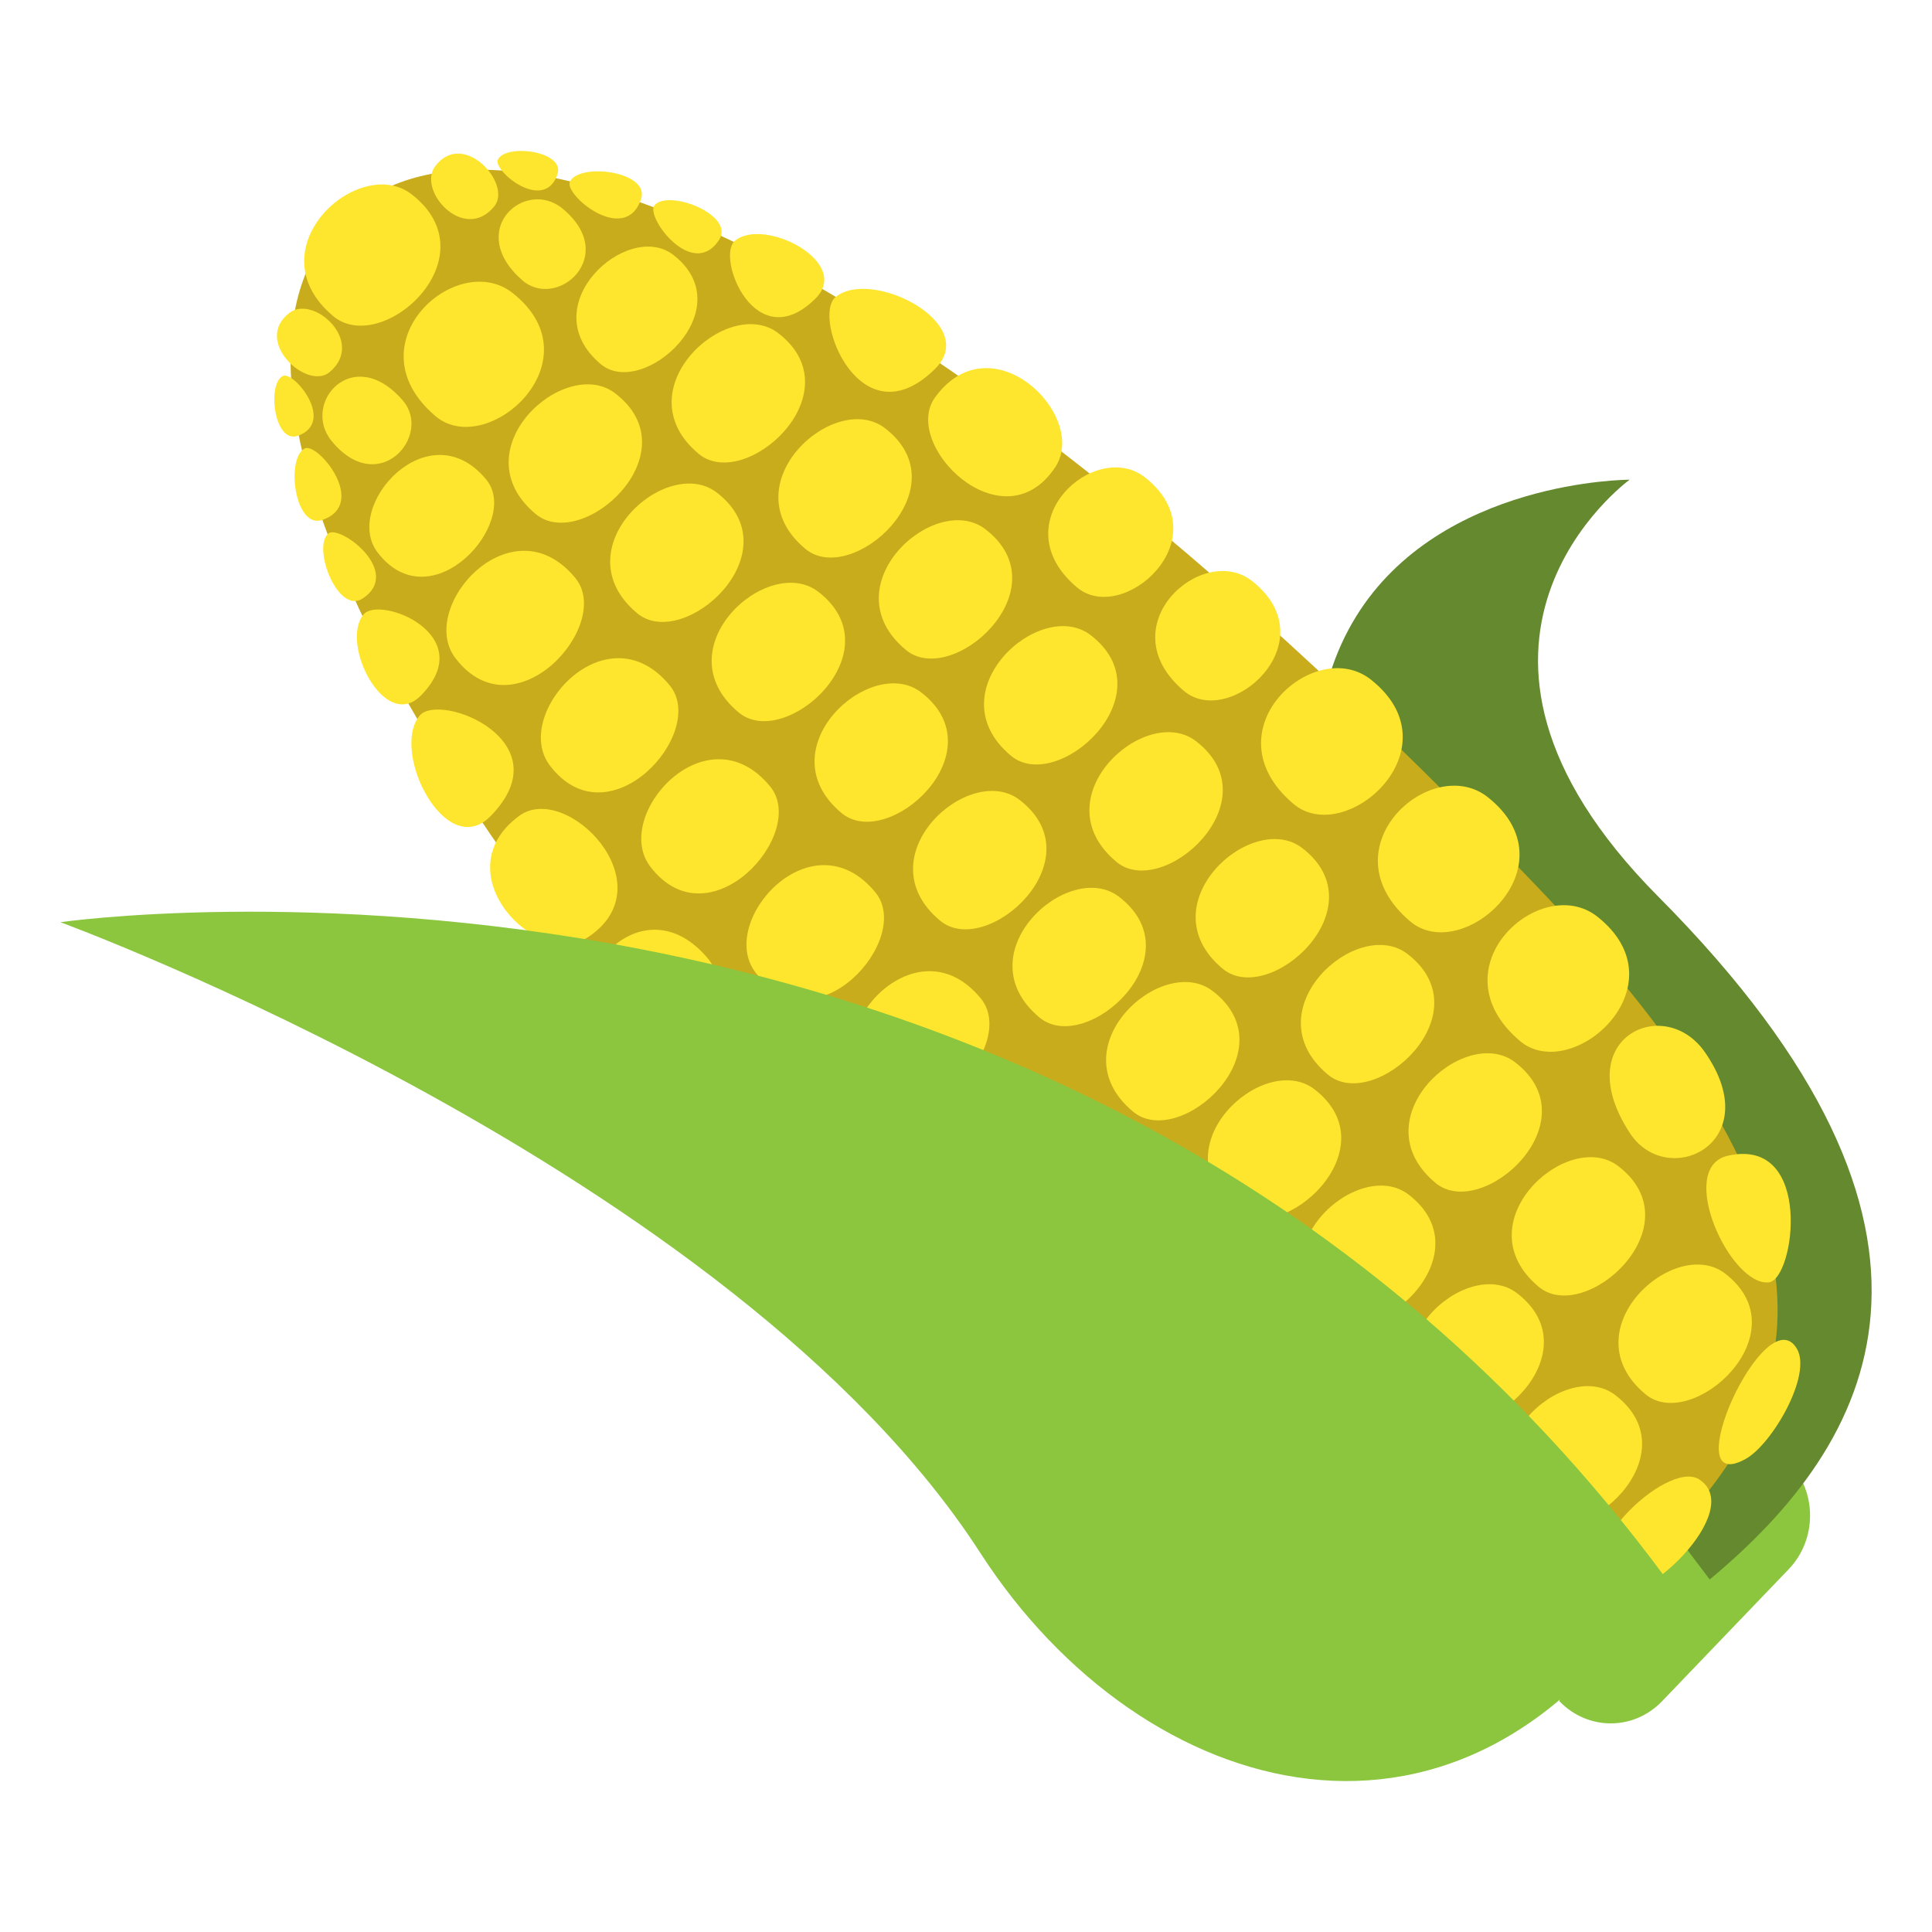 <?xml version="1.0" encoding="utf-8"?>
<!-- Generator: Adobe Illustrator 15.0.0, SVG Export Plug-In . SVG Version: 6.00 Build 0)  -->
<!DOCTYPE svg PUBLIC "-//W3C//DTD SVG 1.1//EN" "http://www.w3.org/Graphics/SVG/1.1/DTD/svg11.dtd">
<svg version="1.1" id="Layer_1" xmlns="http://www.w3.org/2000/svg" xmlns:xlink="http://www.w3.org/1999/xlink" x="0px" y="0px"
	 width="64px" height="64px" viewBox="0 0 64 64" enable-background="new 0 0 64 64" xml:space="preserve">
<g>
	<path fill="#8CC63E" d="M59.256,48.432c0.94,0.979,0.939,2.566,0,3.547l-4.197,4.375c-0.939,0.98-2.463,0.98-3.402,0L53,50.168
		L59.256,48.432z"/>
	<path fill="#64892F" d="M56.636,52.322c5.403-4.49,9.392-11.455-1.703-22.62c-8.372-8.426-0.95-13.811-0.95-13.811
		S28.921,15.855,56.636,52.322z"/>
	<path fill="#C9AC1C" d="M11.301,7.308c-5.062,4.917,1.097,19.636,21.827,39.77c11.325,11.004,16.85,9.162,21.825,4.156
		c4.975-5.006,6.804-10.566-4.13-21.964C30.815,8.412,16.188,2.214,11.301,7.308z"/>
	<g>
		<path fill="#FFE62E" d="M13.643,6.442c-1.751-1.366-5.26,1.796-2.607,4.028C12.648,11.828,16.315,8.53,13.643,6.442z"/>
		<path fill="#FFE62E" d="M16.984,9.708c-1.854-1.47-5.374,1.681-2.561,4.074C16.133,15.237,19.813,11.951,16.984,9.708z"/>
		<path fill="#FFE62E" d="M20.383,13.032c-1.676-1.292-5.176,1.879-2.639,3.994C19.286,18.313,22.943,15.005,20.383,13.032z"/>
		<path fill="#FFE62E" d="M23.746,16.318c-1.676-1.292-5.176,1.879-2.64,3.995C22.648,21.6,26.307,18.292,23.746,16.318z"/>
		<path fill="#FFE62E" d="M27.109,19.605c-1.677-1.292-5.177,1.879-2.64,3.995C26.012,24.886,29.67,21.579,27.109,19.605z"/>
		<path fill="#FFE62E" d="M30.516,22.937c-1.676-1.292-5.176,1.879-2.639,3.995C29.419,28.218,33.076,24.91,30.516,22.937z"/>
		<path fill="#FFE62E" d="M33.779,26.501c-1.676-1.292-5.176,1.879-2.639,3.995C32.683,31.782,36.34,28.475,33.779,26.501z"/>
		<path fill="#FFE62E" d="M37.073,29.71c-1.676-1.292-5.176,1.879-2.64,3.995C35.977,34.99,39.634,31.683,37.073,29.71z"/>
		<path fill="#FFE62E" d="M40.174,32.831c-1.676-1.292-5.176,1.878-2.64,3.994C39.076,38.111,42.734,34.803,40.174,32.831z"/>
		<path fill="#FFE62E" d="M43.545,36.086c-1.676-1.291-5.176,1.879-2.639,3.994C42.447,41.367,46.105,38.059,43.545,36.086z"/>
		<path fill="#FFE62E" d="M46.664,39.574c-1.677-1.291-5.177,1.879-2.641,3.994C45.566,44.855,49.224,41.549,46.664,39.574z"/>
		<path fill="#FFE62E" d="M50.258,42.842c-1.676-1.293-5.176,1.879-2.64,3.994C49.16,48.123,52.818,44.814,50.258,42.842z"/>
		<path fill="#FFE62E" d="M53.512,46.217c-1.677-1.291-5.177,1.879-2.641,3.994C52.414,51.498,56.071,48.189,53.512,46.217z"/>
		<path fill="#FFE62E" d="M56.279,49.002c-1.053-0.664-4.479,2.58-2.92,3.713C54.307,53.402,57.886,50.016,56.279,49.002z"/>
		<g>
			<path fill="#FFE62E" d="M59.527,44.684c0.505,0.869-0.824,3.158-1.699,3.645C55.438,49.658,58.498,42.908,59.527,44.684z"/>
			<path fill="#FFE62E" d="M32.645,17.533c-1.676-1.292-5.176,1.879-2.64,3.994C31.547,22.813,35.205,19.505,32.645,17.533z"/>
			<path fill="#FFE62E" d="M37.94,15.821c-1.654-1.314-4.788,1.488-2.275,3.628C37.192,20.751,40.467,17.828,37.94,15.821z"/>
			<path fill="#FFE62E" d="M41.484,19.253c-1.654-1.314-4.788,1.488-2.275,3.627C40.736,24.182,44.012,21.259,41.484,19.253z"/>
			<path fill="#FFE62E" d="M45.417,22.516c-1.874-1.488-5.423,1.686-2.577,4.108C44.57,28.098,48.279,24.788,45.417,22.516z"/>
			<path fill="#FFE62E" d="M49.287,26.409c-1.874-1.488-5.424,1.686-2.577,4.109C48.439,31.992,52.148,28.682,49.287,26.409z"/>
			<path fill="#FFE62E" d="M52.918,30.368c-1.873-1.488-5.422,1.686-2.576,4.109C52.071,35.949,55.78,32.64,52.918,30.368z"/>
			<path fill="#FFE62E" d="M56.481,34.861c-1.36-1.964-4.539-0.449-2.487,2.676C55.24,39.439,58.561,37.859,56.481,34.861z"/>
			<path fill="#FFE62E" d="M36.131,21.041c-1.677-1.292-5.177,1.879-2.641,3.994C35.033,26.321,38.69,23.013,36.131,21.041z"/>
			<path fill="#FFE62E" d="M39.621,24.554c-1.676-1.292-5.176,1.879-2.639,3.995C38.524,29.834,42.182,26.527,39.621,24.554z"/>
			<path fill="#FFE62E" d="M43.141,28.095c-1.676-1.292-5.176,1.879-2.64,3.994C42.043,33.375,45.701,30.067,43.141,28.095z"/>
			<path fill="#FFE62E" d="M46.627,31.603c-1.677-1.292-5.177,1.878-2.641,3.993C45.529,36.883,49.187,33.576,46.627,31.603z"/>
			<path fill="#FFE62E" d="M50.192,35.191c-1.677-1.293-5.176,1.879-2.64,3.994C49.096,40.471,52.753,37.164,50.192,35.191z"/>
			<path fill="#FFE62E" d="M53.612,38.633c-1.677-1.293-5.177,1.877-2.64,3.994C52.516,43.912,56.173,40.605,53.612,38.633z"/>
			<path fill="#FFE62E" d="M57.148,42.189c-1.677-1.291-5.177,1.879-2.641,3.996C56.051,47.471,59.708,44.164,57.148,42.189z"/>
			<path fill="#FFE62E" d="M29.318,14.186c-1.676-1.292-5.176,1.879-2.64,3.995C28.221,19.467,31.879,16.159,29.318,14.186z"/>
			<path fill="#FFE62E" d="M34.95,15.486c1.138-1.698-2.097-4.903-3.973-2.324C29.836,14.729,33.212,18.08,34.95,15.486z"/>
			<path fill="#FFE62E" d="M25.783,11.038c-1.677-1.292-5.177,1.879-2.64,3.994C24.686,16.319,28.344,13.011,25.783,11.038z"/>
			<path fill="#FFE62E" d="M22.3,8.441c-1.521-1.172-4.696,1.704-2.395,3.624C21.305,13.232,24.622,10.231,22.3,8.441z"/>
			<path fill="#FFE62E" d="M18.637,6.911c-1.241-1.028-3.232,0.708-1.339,2.37C18.449,10.291,20.531,8.481,18.637,6.911z"/>
			<path fill="#FFE62E" d="M14.416,5.506c-0.608,0.808,0.958,2.553,1.957,1.331C16.98,6.093,15.346,4.271,14.416,5.506z"/>
			<path fill="#FFE62E" d="M16.494,5.286c-0.178,0.362,1.521,1.78,1.971,0.496C18.738,5,16.757,4.748,16.494,5.286z"/>
			<path fill="#FFE62E" d="M18.881,6.017c-0.211,0.432,1.815,2.124,2.352,0.591C21.558,5.676,19.195,5.375,18.881,6.017z"/>
			<path fill="#FFE62E" d="M21.68,6.802c-0.309,0.368,1.255,2.5,2.142,1.143C24.359,7.119,22.139,6.255,21.68,6.802z"/>
			<path fill="#FFE62E" d="M58.592,42.48c0.863-0.086,1.498-4.838-1.354-4.195C55.506,38.678,57.313,42.611,58.592,42.48z"/>
			<path fill="#FFE62E" d="M27.68,9.841c-0.799,0.66,0.83,4.827,3.303,2.37C32.485,10.716,28.865,8.863,27.68,9.841z"/>
			<path fill="#FFE62E" d="M24.348,7.974c-0.645,0.532,0.67,3.896,2.667,1.914C28.229,8.68,25.305,7.183,24.348,7.974z"/>
		</g>
		<g>
			<path fill="#FFE62E" d="M21.541,28.706c-1.285-1.687,1.867-5.209,3.969-2.656C26.789,27.602,23.502,31.282,21.541,28.706z"/>
			<path fill="#FFE62E" d="M19.84,34.035c-1.306-1.665,1.479-4.818,3.605-2.289C24.738,33.283,21.834,36.578,19.84,34.035z"/>
			<path fill="#FFE62E" d="M25.026,32.214c-1.284-1.687,1.867-5.209,3.97-2.656C30.274,31.11,26.987,34.791,25.026,32.214z"/>
			<path fill="#FFE62E" d="M28.518,35.727c-1.283-1.688,1.867-5.208,3.97-2.656C33.766,34.623,30.479,38.303,28.518,35.727z"/>
			<path fill="#FFE62E" d="M18.215,25.359c-1.284-1.687,1.867-5.209,3.969-2.656C23.463,24.255,20.176,27.936,18.215,25.359z"/>
			<path fill="#FFE62E" d="M19.507,31.027c-1.688,1.145-4.873-2.111-2.31-3.999C18.756,25.88,22.085,29.277,19.507,31.027z"/>
			<path fill="#FFE62E" d="M15.086,21.801c-1.283-1.687,1.867-5.208,3.971-2.656C20.334,20.697,17.047,24.377,15.086,21.801z"/>
			<path fill="#FFE62E" d="M12.506,18.297c-1.165-1.53,1.693-4.726,3.602-2.41C17.268,17.295,14.285,20.634,12.506,18.297z"/>
			<path fill="#FFE62E" d="M10.986,14.609c-1.021-1.248,0.703-3.252,2.354-1.346C14.345,14.421,12.546,16.516,10.986,14.609z"/>
			<path fill="#FFE62E" d="M9.589,10.363c0.803-0.612,2.537,0.964,1.323,1.969C10.173,12.944,8.362,11.299,9.589,10.363z"/>
			<path fill="#FFE62E" d="M9.371,12.454c0.36-0.178,1.77,1.532,0.493,1.983C9.087,14.712,8.836,12.719,9.371,12.454z"/>
			<path fill="#FFE62E" d="M10.097,14.856c0.43-0.213,2.11,1.827,0.588,2.366C9.758,17.55,9.459,15.173,10.097,14.856z"/>
			<path fill="#FFE62E" d="M10.877,17.673c0.366-0.311,2.485,1.262,1.135,2.154C11.192,20.369,10.334,18.134,10.877,17.673z"/>
			<path fill="#FFE62E" d="M13.898,23.71c0.654-0.803,4.795,0.835,2.354,3.324C14.767,28.546,12.926,24.902,13.898,23.71z"/>
			<path fill="#FFE62E" d="M12.041,20.357c0.529-0.649,3.873,0.674,1.902,2.683C12.742,24.262,11.256,21.32,12.041,20.357z"/>
		</g>
	</g>
	<path fill="#8CC63E" d="M2,30.549c0,0,22.259,8.168,30.48,20.902c5.367,8.313,16.137,11.387,22.628,0.73
		C35.5,25.706,2,30.549,2,30.549z"/>
</g>
</svg>
